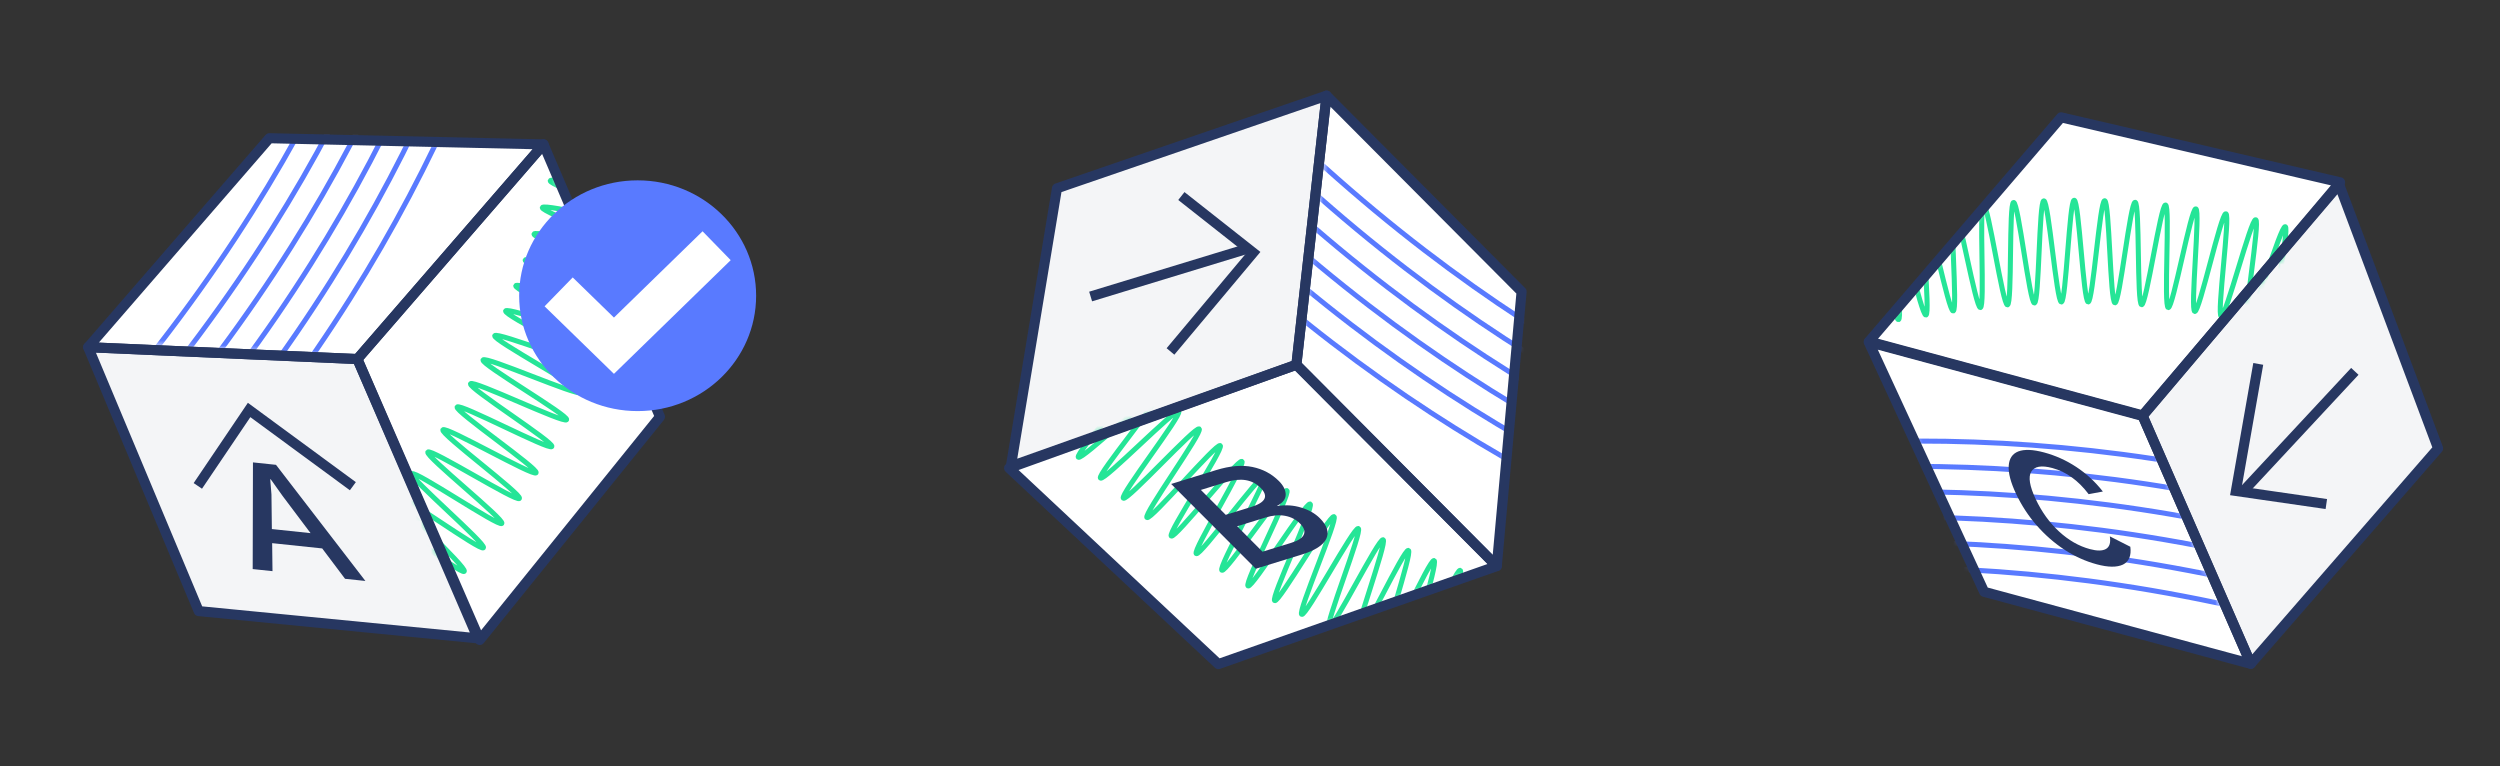 <?xml version="1.0" encoding="UTF-8"?> <svg xmlns="http://www.w3.org/2000/svg" width="496" height="152" viewBox="0 0 496 152" fill="none"><rect x="0" y="0" width="496" height="152" fill="#333333" stroke="none"/><path d="M263.183 18.974L209.706 37.359L200.558 92.513L257.202 72.361L263.183 18.974Z" fill="#F4F5F7"></path><path d="M263.184 18.974L301.884 57.864L296.959 112.312L257.203 72.36L263.184 18.974Z" fill="white"></path><path d="M241.722 131.757L200.207 92.866L257.203 72.36L296.958 112.312L241.722 131.757Z" fill="white"></path><path d="M234.381 38.893L248.638 50.132L232.222 69.728" stroke="#273761" stroke-width="2" stroke-miterlimit="10"></path><path d="M247.765 49.254L216.38 58.829" stroke="#273761" stroke-width="2" stroke-miterlimit="10"></path><mask id="mask0" style="mask-type:alpha" maskUnits="userSpaceOnUse" x="257" y="21" width="46" height="91"><path d="M257.563 72.433L264.112 21.099L302.533 57.954L295.984 111.043L257.563 72.433Z" fill="#C4C4C4"></path></mask><g mask="url(#mask0)"><path d="M247.888 18.975C355.449 127.064 447.449 92.141 543.208 188.371C638.966 284.6 604.213 377.051 711.774 485.142" stroke="#597AFF" stroke-miterlimit="10"></path><path d="M244.232 22.649C351.792 130.739 443.793 95.816 539.551 192.045C635.309 288.274 600.556 380.726 708.117 488.817" stroke="#597AFF" stroke-miterlimit="10"></path><path d="M240.574 26.325C348.135 134.414 440.135 99.491 535.894 195.721C631.652 291.95 596.899 384.401 704.46 492.492" stroke="#597AFF" stroke-miterlimit="10"></path><path d="M236.916 30.001C344.476 138.091 436.477 103.168 532.235 199.397C627.993 295.626 593.24 388.078 700.801 496.168" stroke="#597AFF" stroke-miterlimit="10"></path><path d="M233.259 33.676C340.819 141.766 432.819 106.843 528.578 203.072C624.336 299.301 589.583 391.753 697.144 499.844" stroke="#597AFF" stroke-miterlimit="10"></path><path d="M229.6 37.353C337.161 145.442 429.161 110.519 524.919 206.748C620.678 302.977 585.924 395.429 693.486 503.52" stroke="#597AFF" stroke-miterlimit="10"></path></g><mask id="mask1" style="mask-type:alpha" maskUnits="userSpaceOnUse" x="200" y="72" width="97" height="60"><path d="M257.563 72.433L200.369 91.299L202.552 96.125L241.846 131.225L294.238 112.797L296.857 110.165L257.563 72.433Z" fill="#C4C4C4"></path></mask><g mask="url(#mask1)"><path d="M385.233 188.079C384.557 187.4 398.029 172.332 397.357 171.671C396.672 171.001 382.025 184.919 381.341 184.267C380.649 183.606 393.728 168.19 393.038 167.548C392.336 166.896 378.062 181.203 377.363 180.569C376.653 179.927 389.313 164.161 388.605 163.539C387.884 162.906 374.013 177.606 373.297 176.994C372.569 176.372 384.774 160.25 384.05 159.647C383.312 159.037 369.874 174.135 369.139 173.543C368.394 172.942 380.122 156.466 379.379 155.887C378.625 155.298 365.638 170.791 364.885 170.222C364.122 169.645 375.347 152.819 374.587 152.261C373.816 151.697 361.313 167.587 360.544 167.042C359.764 166.49 370.461 149.319 369.684 148.786C368.896 148.246 356.893 164.52 356.107 163.999C355.31 163.471 365.473 145.977 364.679 145.47C363.874 144.954 352.384 161.598 351.582 161.103C350.769 160.6 360.372 142.789 359.562 142.306C358.742 141.817 347.779 158.817 346.961 158.346C346.134 157.87 355.183 139.769 354.359 139.311C353.524 138.848 343.083 156.176 342.252 155.731C341.411 155.281 349.911 136.912 349.073 136.479C348.226 136.042 338.301 153.675 337.457 153.254C336.604 152.829 344.573 134.221 343.723 133.813C342.864 133.4 333.432 151.304 332.576 150.906C331.712 150.505 339.177 131.688 338.315 131.301C337.446 130.911 328.482 149.056 327.616 148.679C326.741 148.301 333.752 129.309 332.88 128.943C332.003 128.574 323.452 146.919 322.576 146.563C321.695 146.203 328.296 127.064 327.416 126.715C326.531 126.365 318.345 144.878 317.463 144.537C316.575 144.195 322.826 124.936 321.94 124.603C321.05 124.27 313.168 142.915 312.282 142.587C311.389 142.26 317.368 122.912 316.477 122.592C315.584 122.269 307.926 141.008 307.034 140.691C306.139 140.372 311.93 120.969 311.037 120.655C310.139 120.339 302.618 139.135 301.723 138.822C300.826 138.509 306.522 119.078 305.627 118.768C304.73 118.456 297.259 137.273 296.364 136.962C295.468 136.652 301.152 117.217 300.257 116.905C299.362 116.594 291.855 135.395 290.961 135.081C290.067 134.768 295.843 115.361 294.95 115.045C294.057 114.729 286.415 133.475 285.524 133.154C284.633 132.833 290.588 113.48 289.698 113.154C288.809 112.829 280.954 131.485 280.067 131.152C279.181 130.821 285.408 111.555 284.523 111.213C283.64 110.875 275.473 129.396 274.592 129.047C273.712 128.7 280.305 109.557 279.427 109.2C278.551 108.843 270 127.187 269.125 126.819C268.254 126.452 275.284 107.467 274.413 107.088C273.547 106.71 264.54 124.834 263.674 124.441C262.814 124.052 270.349 105.264 269.489 104.859C268.634 104.458 259.113 122.313 258.258 121.895C257.409 121.481 265.513 102.933 264.665 102.502C263.823 102.074 253.739 119.615 252.897 119.169C252.063 118.728 260.767 100.455 259.932 99.996C259.106 99.54 248.44 116.728 247.614 116.254C246.795 115.784 256.131 97.83 255.313 97.34C254.503 96.856 243.231 113.649 242.422 113.144C241.622 112.645 251.597 95.043 250.797 94.523C250.007 94.01 238.127 110.377 237.338 109.842C236.557 109.314 247.177 92.097 246.397 91.547C245.627 91.005 233.15 106.916 232.379 106.352C231.618 105.795 242.86 88.981 242.1 88.403C241.35 87.833 228.301 103.275 227.552 102.682C226.812 102.098 238.66 85.71 237.921 85.103C237.193 84.507 223.599 99.467 222.871 98.847C222.153 98.237 234.569 82.278 233.85 81.646C233.143 81.024 219.039 95.498 218.33 94.853C217.634 94.219 230.583 78.695 229.886 78.038C229.2 77.392 214.625 91.385 213.938 90.716C213.262 90.058 226.709 74.967 226.033 74.287C225.357 73.607 210.339 87.121 209.685 86.443C209.021 85.753 222.945 71.106 222.302 70.417C221.648 69.716 206.199 82.728 205.567 82.028C204.925 81.316 219.329 67.143 218.709 66.432C218.08 65.71 202.199 78.186 201.593 77.464C200.976 76.731 215.864 63.074 215.269 62.341C214.665 61.597 198.35 73.496 197.769 72.752C197.18 71.998 212.547 58.888 211.979 58.133C211.404 57.368 194.669 68.663 194.115 67.898C193.554 67.124 209.393 54.595 208.854 53.819C208.308 53.034 191.167 63.699 190.641 62.914C190.109 62.119 206.396 50.181 205.885 49.386C205.368 48.581 187.849 58.604 187.352 57.799C186.85 56.985 203.564 45.66 203.081 44.846C202.594 44.024 184.724 53.399 184.256 52.575C183.783 51.744 200.888 41.023 200.434 40.193C199.976 39.354 181.796 48.104 181.355 47.264C180.912 46.418 198.367 36.284 197.94 35.438C197.511 34.584 179.053 42.723 178.639 41.87C178.224 41.011 195.991 31.44 195.591 30.581C195.188 29.715 176.492 37.289 176.105 36.423C175.714 35.552 193.75 26.501 193.374 25.63C192.996 24.753 174.102 31.816 173.737 30.939C173.37 30.058 191.625 21.464 191.27 20.582C190.913 19.698 171.863 26.319 171.517 25.435C171.169 24.547 189.6 16.339 189.262 15.45C188.924 14.56 169.751 20.817 169.42 19.926C169.089 19.033 187.655 11.139 187.33 10.245C187.006 9.35 167.747 15.332 167.428 14.435C167.108 13.54 185.765 5.867 185.451 4.969C185.135 4.072 165.822 9.873 165.51 8.974C165.198 8.076 183.908 0.532 183.598 -0.368C183.288 -1.266 163.949 4.447 163.64 3.547C163.332 2.649 182.057 -4.855 181.748 -5.755C181.439 -6.652 162.103 -0.93 161.793 -1.83C161.483 -2.727 180.187 -10.282 179.874 -11.181C179.562 -12.078 160.255 -6.254 159.938 -7.153C159.621 -8.049 178.268 -15.752 177.946 -16.649C177.626 -17.544 158.375 -11.531 158.049 -12.427C157.724 -13.32 176.278 -21.239 175.944 -22.134C175.614 -23.023 156.449 -16.738 156.109 -17.629C155.771 -18.515 174.195 -26.739 173.847 -27.627C173.501 -28.51 154.454 -21.878 154.096 -22.763C153.741 -23.641 171.997 -32.234 171.63 -33.115C171.266 -33.991 152.366 -26.945 151.989 -27.822C151.615 -28.692 169.67 -37.704 169.282 -38.577C168.897 -39.442 150.174 -31.939 149.774 -32.806C149.378 -33.667 167.195 -43.141 166.785 -44.005C166.377 -44.858 147.865 -36.845 147.441 -37.703C147.022 -38.551 164.566 -48.529 164.131 -49.379C163.7 -50.22 145.425 -41.674 144.977 -42.518C144.534 -43.353 161.778 -53.845 161.318 -54.683C160.862 -55.511 142.85 -46.415 142.376 -47.245C141.908 -48.067 158.823 -59.086 158.336 -59.91C157.856 -60.723 140.133 -51.072 139.634 -51.887C139.14 -52.692 155.702 -64.241 155.189 -65.05C154.684 -65.847 137.277 -55.632 136.751 -56.432C136.234 -57.221 152.425 -69.289 151.888 -70.081C151.357 -70.862 134.277 -60.105 133.726 -60.887C133.184 -61.66 148.993 -74.23 148.431 -75.005C147.877 -75.768 131.134 -64.487 130.559 -65.253C129.993 -66.009 145.412 -79.058 144.827 -79.816C144.249 -80.562 127.856 -68.771 127.26 -69.521C126.671 -70.258 141.692 -83.771 141.083 -84.511C140.484 -85.24 124.442 -72.97 123.824 -73.701C123.215 -74.42 137.844 -88.36 137.214 -89.081C136.595 -89.792 120.903 -77.076 120.264 -77.789C119.636 -78.492 133.874 -92.832 133.224 -93.538C132.586 -94.232 117.244 -81.09 116.585 -81.786C115.937 -82.472 129.79 -97.19 129.123 -97.879C128.464 -98.556 113.469 -85.017 112.792 -85.697" stroke="#25E597" stroke-miterlimit="10"></path></g><path d="M263.183 18.974L209.706 37.359L200.558 92.513L257.202 72.361L263.183 18.974Z" stroke="#273761" stroke-width="2" stroke-linejoin="round"></path><path d="M263.184 18.974L301.884 57.864L296.959 112.312L257.203 72.36L263.184 18.974Z" stroke="#273761" stroke-width="2" stroke-linejoin="round"></path><path d="M241.722 131.757L200.207 92.866L257.203 72.36L296.958 112.312L241.722 131.757Z" stroke="#273761" stroke-width="2" stroke-linejoin="round"></path><path d="M249.141 112.838L232.359 96.019L241.285 93.265C244.008 92.425 246.406 92.218 248.479 92.645C250.551 93.073 252.308 94.008 253.749 95.452C254.63 96.336 255.075 97.232 255.084 98.14C255.075 99.031 254.501 99.775 253.36 100.372L253.385 100.397C255.036 100.132 256.618 100.233 258.131 100.699C259.667 101.159 260.91 101.864 261.859 102.815C263.3 104.259 263.726 105.617 263.138 106.887C262.55 108.157 260.905 109.209 258.205 110.042L249.141 112.838ZM243.185 102.144L248.232 100.587C251.115 99.698 251.735 98.429 250.091 96.781C248.447 95.133 246.182 94.754 243.299 95.644L238.252 97.201L243.185 102.144ZM250.483 109.458L256.113 107.721C257.555 107.276 258.41 106.724 258.679 106.063C258.971 105.395 258.718 104.662 257.921 103.864C257.125 103.065 256.14 102.558 254.967 102.342C253.816 102.119 252.52 102.23 251.078 102.675L245.448 104.412L250.483 109.458Z" fill="#273761"></path><path d="M446.564 131.675L483.718 88.962L464.085 36.594L425.07 82.424L446.564 131.675Z" fill="#F4F5F7"></path><path d="M446.562 131.71L393.659 117.418L370.749 67.848L425.095 82.53L446.562 131.71Z" fill="white"></path><path d="M408.921 23.28L464.275 36.171L425.17 82.441L370.81 67.751L408.921 23.28Z" fill="white"></path><path d="M461.543 100.001L443.607 97.406L448.036 72.198" stroke="#273761" stroke-width="2" stroke-miterlimit="10"></path><path d="M444.793 97.74L467.198 73.677" stroke="#273761" stroke-width="2" stroke-miterlimit="10"></path><mask id="mask2" style="mask-type:alpha" maskUnits="userSpaceOnUse" x="372" y="68" width="73" height="63"><path d="M424.743 82.658L444.709 130.339L393.056 117.656L372.213 68.457L424.743 82.658Z" fill="#C4C4C4"></path></mask><g mask="url(#mask2)"><path d="M459.746 124.4C312.782 84.749 250.62 160.82 119.782 125.52C-11.056 90.22 -27.114 -6.954 -174.08 -46.605" stroke="#597AFF" stroke-miterlimit="10"></path><path d="M461.085 119.38C314.121 79.73 251.959 155.801 121.121 120.501C-9.718 85.201 -25.775 -11.974 -172.741 -51.625" stroke="#597AFF" stroke-miterlimit="10"></path><path d="M462.424 114.36C315.46 74.709 253.298 150.78 122.46 115.48C-8.379 80.18 -24.436 -16.994 -171.402 -56.646" stroke="#597AFF" stroke-miterlimit="10"></path><path d="M463.763 109.338C316.798 69.687 254.637 145.758 123.799 110.458C-7.04 75.158 -23.097 -22.016 -170.063 -61.667" stroke="#597AFF" stroke-miterlimit="10"></path><path d="M465.101 104.317C318.137 64.666 255.975 140.737 125.137 105.437C-5.701 70.137 -21.759 -27.037 -168.725 -66.688" stroke="#597AFF" stroke-miterlimit="10"></path><path d="M466.44 99.296C319.476 59.645 257.315 135.716 126.476 100.416C-4.362 65.116 -20.419 -32.059 -167.385 -71.71" stroke="#597AFF" stroke-miterlimit="10"></path></g><mask id="mask3" style="mask-type:alpha" maskUnits="userSpaceOnUse" x="371" y="23" width="94" height="60"><path d="M424.828 82.554L464.917 37.622L460.617 34.536L409.07 23.803L372.919 65.954L371.966 69.543L424.828 82.554Z" fill="#C4C4C4"></path></mask><g mask="url(#mask3)"><path d="M256.632 46.388C257.555 46.637 253.418 66.381 254.33 66.617C255.256 66.854 260.984 47.516 261.9 47.738C262.829 47.964 259.205 67.812 260.123 68.022C261.055 68.235 266.266 48.748 267.186 48.947C268.122 49.147 265.035 69.088 265.958 69.272C266.897 69.459 271.563 49.834 272.488 50.005C273.428 50.179 270.913 70.201 271.84 70.359C272.783 70.519 276.876 50.766 277.806 50.91C278.751 51.057 276.825 71.146 277.757 71.276C278.702 71.408 282.208 51.539 283.143 51.655C284.091 51.772 282.776 71.913 283.711 72.015C284.66 72.118 287.549 52.148 288.486 52.235C289.436 52.322 288.748 72.497 289.686 72.569C290.637 72.643 292.902 52.59 293.842 52.647C294.795 52.706 294.731 72.893 295.671 72.935C296.625 72.979 298.261 52.863 299.201 52.891C300.156 52.919 300.734 73.101 301.676 73.113C302.63 73.126 303.632 52.966 304.575 52.965C305.528 52.963 306.73 73.118 307.671 73.103C308.624 73.086 309.012 52.903 309.953 52.873C310.905 52.841 312.716 72.954 313.657 72.909C314.608 72.865 314.397 52.676 315.337 52.618C316.287 52.56 318.676 72.613 319.616 72.542C320.565 72.469 319.791 52.293 320.731 52.21C321.679 52.125 324.609 72.108 325.547 72.012C326.493 71.914 325.196 51.763 326.133 51.657C327.078 51.546 330.489 71.454 331.426 71.335C332.368 71.215 330.614 51.097 331.548 50.968C332.491 50.839 336.329 70.67 337.264 70.531C338.204 70.392 336.05 50.312 336.983 50.165C337.922 50.017 342.123 69.776 343.055 69.622C343.991 69.465 341.507 49.422 342.438 49.263C343.373 49.099 347.853 68.799 348.784 68.631C349.718 68.465 346.994 48.452 347.924 48.28C348.857 48.109 353.528 67.763 354.457 67.589C355.391 67.413 352.52 47.42 353.451 47.243C354.382 47.066 359.149 66.696 360.078 66.517C361.01 66.339 358.085 46.352 359.015 46.174C359.945 45.995 364.723 65.623 365.654 65.445C366.582 65.267 363.697 45.276 364.627 45.101C365.557 44.925 370.242 64.575 371.173 64.402C372.103 64.229 369.361 44.219 370.292 44.052C371.223 43.884 375.727 63.576 376.659 63.414C377.591 63.251 375.079 43.211 376.012 43.056C376.943 42.899 381.169 62.653 382.104 62.506C383.037 62.357 380.862 42.28 381.798 42.141C382.733 42.002 386.58 61.831 387.518 61.701C388.453 61.572 386.699 41.455 387.64 41.336C388.576 41.218 391.966 61.129 392.908 61.022C393.847 60.916 392.596 40.762 393.542 40.668C394.48 40.575 397.334 60.569 398.281 60.488C399.221 60.408 398.549 40.229 399.497 40.163C400.438 40.098 402.682 60.167 403.63 60.116C404.571 60.066 404.544 39.877 405.495 39.841C406.437 39.806 408.023 59.938 408.974 59.918C409.916 59.899 410.568 39.725 411.52 39.722C412.462 39.719 413.344 59.891 414.295 59.906C415.237 59.92 416.611 39.784 417.563 39.816C418.503 39.848 418.656 60.035 419.608 60.084C420.547 60.133 422.659 40.063 423.608 40.13C424.547 40.197 423.95 60.373 424.899 60.459C425.836 60.543 428.691 40.567 429.639 40.669C430.575 40.771 429.239 60.909 430.185 61.03C431.118 61.147 434.702 41.291 435.647 41.43C436.578 41.564 434.504 61.639 435.446 61.793C436.373 61.945 440.67 42.233 441.61 42.406C442.535 42.574 439.756 62.56 440.693 62.747C441.615 62.932 446.595 43.385 447.53 43.588C448.448 43.788 444.991 63.666 445.922 63.885C446.838 64.1 452.466 44.734 453.394 44.969C454.307 45.2 450.203 64.952 451.127 65.201C452.051 65.451 458.301 46.278 459.205 46.537C460.124 46.801 455.385 66.407 456.286 66.682C457.201 66.961 464.074 48.006 464.97 48.295C465.88 48.589 460.491 68.026 461.382 68.331C462.286 68.64 469.8 49.933 470.685 50.253C471.584 50.578 465.519 69.811 466.399 70.147C467.292 70.487 475.47 52.063 476.344 52.414C477.23 52.772 470.476 71.771 471.344 72.139C472.223 72.513 481.065 54.399 481.926 54.784C482.798 55.173 475.346 73.904 476.2 74.305C477.064 74.711 486.571 56.94 487.418 57.355C488.275 57.776 480.141 76.221 480.98 76.653C481.829 77.091 491.984 59.684 492.815 60.132C493.656 60.584 484.847 78.713 485.67 79.175C486.502 79.642 497.284 62.62 498.1 63.099C498.923 63.58 489.475 81.382 490.282 81.873C491.097 82.369 502.459 65.732 503.259 66.238C504.065 66.747 494.021 84.218 494.812 84.736C495.609 85.258 507.517 69.011 508.301 69.541C509.088 70.077 498.492 87.216 499.267 87.758C500.048 88.305 512.443 72.427 513.21 72.981C513.982 73.539 502.896 90.364 503.655 90.929C504.42 91.497 517.241 75.962 517.994 76.537C518.751 77.115 507.247 93.655 507.994 94.239C508.744 94.824 521.921 79.592 522.661 80.183C523.405 80.776 511.555 97.071 512.291 97.67C513.028 98.27 526.492 83.291 527.223 83.895C527.955 84.502 515.833 100.591 516.559 101.202C517.286 101.813 530.963 87.029 531.686 87.644C532.41 88.258 520.098 104.203 520.818 104.821C521.538 105.439 535.352 90.784 536.07 91.404C536.788 92.025 524.366 107.884 525.083 108.506C525.799 109.127 539.679 94.536 540.395 95.159C541.11 95.781 528.654 111.613 529.371 112.237C530.086 112.858 543.959 98.259 544.676 98.882C545.391 99.502 532.98 115.368 533.699 115.988C534.417 116.607 548.214 101.936 548.937 102.554C549.657 103.17 537.369 119.135 538.096 119.75C538.819 120.362 552.473 105.556 553.201 106.167C553.928 106.776 541.828 122.882 542.563 123.489C543.292 124.092 556.737 109.093 557.475 109.693C558.21 110.29 546.374 126.593 547.118 127.187C547.858 127.776 561.027 112.537 561.778 113.123C562.523 113.704 551.017 130.243 551.774 130.821C552.525 131.396 565.361 115.871 566.124 116.441C566.882 117.006 555.759 133.806 556.53 134.367C557.295 134.922 569.749 119.091 570.528 119.641C571.299 120.187 560.613 137.268 561.399 137.809C562.177 138.343 574.195 122.177 574.988 122.706C575.774 123.229 565.575 140.609 566.376 141.126C567.169 141.638 578.714 125.13 579.523 125.636C580.322 126.136 570.639 143.81 571.456 144.304C572.263 144.792 583.307 127.94 584.131 128.42C584.946 128.897 575.81 146.862 576.643 147.331C577.464 147.793 587.981 130.606 588.82 131.061C589.648 131.511 581.083 149.757 581.93 150.2C582.765 150.636 592.727 133.12 593.581 133.549C594.422 133.972 586.436 152.482 587.296 152.898C588.144 153.307 597.554 135.486 598.42 135.887C599.275 136.284 591.87 155.037 592.743 155.425C593.603 155.808 602.459 137.702 603.338 138.077C604.205 138.447 597.376 157.419 598.261 157.781C599.133 158.138 607.432 139.767 608.322 140.116C609.198 140.459 602.946 159.633 603.842 159.968C604.724 160.299 612.48 141.69 613.38 142.012C614.265 142.33 608.564 161.676 609.469 161.985C610.359 162.29 617.59 143.469 618.499 143.766C619.393 144.06 614.23 163.558 615.144 163.843C616.043 164.124 622.758 145.11 623.675 145.382C624.578 145.651 619.937 165.283 620.858 165.545C621.765 165.801 627.984 146.618 628.908 146.867" stroke="#25E597" stroke-miterlimit="10"></path></g><path d="M446.564 131.675L483.718 88.962L464.085 36.594L425.07 82.424L446.564 131.675Z" stroke="#273761" stroke-width="2" stroke-linejoin="round"></path><path d="M446.562 131.71L393.659 117.418L370.749 67.848L425.095 82.53L446.562 131.71Z" stroke="#273761" stroke-width="2" stroke-linejoin="round"></path><path d="M408.921 23.28L464.275 36.171L425.17 82.441L370.81 67.751L408.921 23.28Z" stroke="#273761" stroke-width="2" stroke-linejoin="round"></path><path d="M422.658 108.476C422.881 110.247 422.392 111.427 421.191 112.016C419.979 112.583 418.249 112.565 416.001 111.96C413.776 111.362 411.643 110.399 409.602 109.071C407.584 107.749 405.746 106.143 404.089 104.253C402.422 102.341 401.053 100.244 399.98 97.96C398.908 95.676 398.424 93.826 398.529 92.41C398.623 90.972 399.26 90.022 400.441 89.56C401.644 89.105 403.347 89.173 405.549 89.765C407.82 90.376 409.953 91.339 411.948 92.655C413.943 93.97 415.696 95.591 417.209 97.518L414.387 98.042C412.342 95.326 409.94 93.597 407.182 92.855C405.027 92.276 403.632 92.518 402.998 93.583C402.377 94.632 402.669 96.44 403.874 99.007C405.069 101.552 406.612 103.696 408.505 105.44C410.397 107.184 412.444 108.353 414.646 108.945C416.059 109.325 417.118 109.315 417.821 108.915C418.537 108.499 418.794 107.665 418.591 106.414L422.658 108.476Z" fill="#273761"></path><path d="M17.488 68.883L39.421 121.239L94.802 126.647L70.896 71.238L17.488 68.883Z" fill="#F4F5F7"></path><path d="M17.496 68.88L53.444 27.423L107.844 28.648L70.915 71.235L17.496 68.88Z" fill="white"></path><path d="M130.938 82.689L95.186 126.966L70.901 71.22L107.828 28.635L130.938 82.689Z" fill="white"></path><path d="M39.248 96.402L49.424 81.339L70.007 96.462" stroke="#273761" stroke-width="2" stroke-miterlimit="10"></path><mask id="mask4" style="mask-type:alpha" maskUnits="userSpaceOnUse" x="19" y="26" width="88" height="45"><path d="M70.962 70.869L19.543 67.804L53.489 26.767L106.65 29.712L70.962 70.869Z" fill="#C4C4C4"></path></mask><g mask="url(#mask4)"><path d="M18.584 84.227C118.511 -31.008 77.493 -120.883 166.455 -223.474C255.417 -326.065 349.619 -297.521 449.547 -412.757" stroke="#597AFF" stroke-miterlimit="10"></path><path d="M22.483 87.642C122.41 -27.593 81.392 -117.469 170.354 -220.059C259.316 -322.65 353.518 -294.107 453.446 -409.343" stroke="#597AFF" stroke-miterlimit="10"></path><path d="M26.383 91.057C126.309 -24.178 85.292 -114.054 174.254 -216.644C263.216 -319.235 357.418 -290.692 457.345 -405.928" stroke="#597AFF" stroke-miterlimit="10"></path><path d="M30.283 94.472C130.21 -20.763 89.192 -110.638 178.154 -213.229C267.116 -315.82 361.318 -287.276 461.246 -402.512" stroke="#597AFF" stroke-miterlimit="10"></path><path d="M34.182 97.887C134.109 -17.348 93.091 -107.223 182.054 -209.814C271.016 -312.405 365.217 -283.861 465.145 -399.098" stroke="#597AFF" stroke-miterlimit="10"></path><path d="M38.083 101.303C138.01 -13.932 96.992 -103.808 185.954 -206.399C274.916 -308.989 369.118 -280.446 469.045 -395.682" stroke="#597AFF" stroke-miterlimit="10"></path></g><mask id="mask5" style="mask-type:alpha" maskUnits="userSpaceOnUse" x="70" y="28" width="61" height="99"><path d="M70.948 70.854L93.619 126.911L98.26 124.394L130.401 82.603L108.498 31.331L105.704 28.884L70.948 70.854Z" fill="#C4C4C4"></path></mask><g mask="url(#mask5)"><path d="M176.991 -65.05C176.363 -64.326 160.473 -76.808 159.862 -76.088C159.244 -75.356 174.074 -61.617 173.474 -60.887C172.865 -60.148 156.656 -72.212 156.066 -71.476C155.467 -70.728 170.657 -57.391 170.076 -56.646C169.487 -55.89 152.959 -67.509 152.39 -66.757C151.812 -65.992 167.364 -53.085 166.806 -52.325C166.238 -51.552 149.388 -62.692 148.84 -61.924C148.284 -61.143 164.202 -48.697 163.666 -47.92C163.12 -47.132 145.951 -57.768 145.427 -56.984C144.895 -56.188 161.174 -44.221 160.66 -43.428C160.14 -42.623 142.658 -52.731 142.157 -51.931C141.65 -51.12 158.29 -39.666 157.802 -38.857C157.307 -38.038 139.52 -47.593 139.044 -46.778C138.562 -45.951 155.549 -35.024 155.086 -34.2C154.617 -33.366 136.545 -42.363 136.095 -41.532C135.639 -40.69 152.958 -30.303 152.521 -29.466C152.078 -28.616 133.73 -37.031 133.307 -36.185C132.877 -35.329 150.514 -25.496 150.102 -24.643C149.687 -23.781 131.089 -31.621 130.691 -30.764C130.288 -29.895 148.215 -20.607 147.83 -19.743C147.441 -18.869 128.615 -26.14 128.243 -25.27C127.867 -24.39 146.06 -15.641 145.701 -14.766C145.337 -13.881 126.311 -20.604 125.964 -19.723C125.613 -18.834 144.042 -10.597 143.705 -9.711C143.366 -8.817 124.167 -15.019 123.842 -14.129C123.515 -13.231 142.151 -5.479 141.836 -4.585C141.521 -3.683 122.179 -9.417 121.875 -8.518C121.569 -7.613 140.375 -0.289 140.082 0.612C139.785 1.521 120.325 -3.793 120.039 -2.887C119.752 -1.975 138.699 4.971 138.422 5.879C138.144 6.792 118.589 1.838 118.319 2.748C118.05 3.664 137.107 10.296 136.843 11.207C136.58 12.124 116.955 7.448 116.698 8.364C116.439 9.281 135.575 15.683 135.321 16.599C135.066 17.518 115.4 13.035 115.149 13.951C114.898 14.873 134.08 21.133 133.832 22.052C133.583 22.972 113.895 18.586 113.649 19.505C113.401 20.426 132.601 26.634 132.354 27.553C132.107 28.472 112.417 24.098 112.169 25.017C111.922 25.935 131.108 32.181 130.858 33.099C130.608 34.017 110.939 29.548 110.687 30.465C110.435 31.383 129.576 37.767 129.319 38.682C129.062 39.598 109.434 34.947 109.171 35.861C108.909 36.775 127.977 43.379 127.707 44.291C127.439 45.202 107.879 40.272 107.601 41.183C107.326 42.091 126.279 49.017 125.994 49.925C125.709 50.831 106.247 45.526 105.953 46.431C105.658 47.333 124.463 54.657 124.158 55.559C123.854 56.458 104.517 50.703 104.201 51.602C103.885 52.497 122.502 60.292 122.172 61.188C121.845 62.077 102.669 55.802 102.327 56.692C101.987 57.577 120.373 65.906 120.017 66.792C119.664 67.671 100.687 60.811 100.318 61.69C99.951 62.563 118.064 71.479 117.68 72.354C117.299 73.221 98.555 65.739 98.155 66.607C97.76 67.466 115.562 76.99 115.149 77.851C114.739 78.703 96.267 70.567 95.837 71.42C95.412 72.265 112.864 82.423 112.418 83.269C111.978 84.105 93.811 75.303 93.35 76.141C92.895 76.969 109.966 87.764 109.49 88.593C109.019 89.411 91.19 79.937 90.698 80.756C90.213 81.565 106.873 92.992 106.366 93.803C105.865 94.604 88.394 84.478 87.872 85.279C87.358 86.071 103.591 98.102 103.053 98.894C102.525 99.676 85.435 88.912 84.884 89.695C84.341 90.466 100.133 103.077 99.567 103.85C99.012 104.611 82.309 93.25 81.731 94.013C81.162 94.765 96.506 107.921 95.915 108.676C95.333 109.417 79.025 97.491 78.422 98.234C77.827 98.966 92.726 112.628 92.109 113.362C91.502 114.085 75.59 101.63 74.962 102.354C74.334 103.079 88.787 117.216 88.159 117.919C87.52 118.632 72.016 105.668 71.376 106.36C70.724 107.063 84.71 121.668 84.058 122.349C83.396 123.041 68.329 109.565 67.666 110.234C66.993 110.914 80.475 125.988 79.8 126.645C79.115 127.314 64.528 113.317 63.841 113.963C63.144 114.619 76.083 130.167 75.385 130.802C74.676 131.444 60.599 116.928 59.889 117.549C59.169 118.178 71.538 134.188 70.817 134.796C70.086 135.412 56.554 120.383 55.821 120.977C55.078 121.578 66.849 138.039 66.106 138.62C65.353 139.208 52.377 123.69 51.623 124.256C50.859 124.83 62.019 141.713 61.254 142.267C60.48 142.826 48.082 126.838 47.308 127.378C46.525 127.923 57.066 145.202 56.279 145.728C55.487 146.259 43.663 129.839 42.87 130.35C42.068 130.867 52.009 148.5 51.206 148.999C50.396 149.501 39.13 132.689 38.32 133.175C37.502 133.664 46.855 151.618 46.036 152.091C45.212 152.566 34.484 135.402 33.659 135.862C32.827 136.326 41.635 154.556 40.803 155.004C39.965 155.455 29.734 137.987 28.895 138.423C28.051 138.862 36.365 157.326 35.52 157.752C34.67 158.181 24.878 140.461 24.028 140.877C23.174 141.296 31.061 159.947 30.207 160.354C29.35 160.763 19.929 142.841 19.069 143.241C18.209 143.641 25.743 162.44 24.881 162.833C24.017 163.225 14.899 145.147 14.034 145.533C13.168 145.919 20.434 164.824 19.566 165.204C18.699 165.587 9.794 147.401 8.925 147.778C8.055 148.156 15.146 167.127 14.275 167.501C13.404 167.874 4.625 149.627 3.753 150C2.882 150.372 9.887 169.375 9.015 169.746C8.145 170.116 -0.597 151.851 -1.469 152.222C-2.339 152.594 4.675 171.593 3.803 171.965C2.934 172.337 -5.857 154.096 -6.728 154.471C-7.597 154.846 -0.485 173.809 -1.356 174.188C-2.223 174.567 -11.157 156.394 -12.026 156.778C-12.892 157.16 -5.595 176.054 -6.462 176.442C-7.327 176.829 -16.469 158.763 -17.335 159.159C-18.194 159.551 -10.633 178.34 -11.494 178.742C-12.351 179.142 -21.786 161.227 -22.644 161.637C-23.497 162.044 -15.6 180.692 -16.454 181.111C-17.301 181.527 -27.092 163.807 -27.942 164.235C-28.786 164.659 -20.487 183.131 -21.332 183.569C-22.17 184.003 -32.363 166.513 -33.203 166.962C-34.035 167.406 -25.295 185.67 -26.129 186.131C-26.956 186.586 -37.592 169.365 -38.421 169.836C-39.241 170.303 -30.008 188.321 -30.83 188.803C-31.644 189.282 -42.761 172.37 -43.575 172.864C-44.381 173.354 -34.635 191.096 -35.442 191.603C-36.241 192.104 -47.848 175.528 -48.648 176.047C-49.439 176.56 -39.165 194.002 -39.957 194.534C-40.741 195.059 -52.848 178.848 -53.633 179.393C-54.407 179.93 -43.602 197.044 -44.378 197.6C-45.143 198.15 -57.752 182.331 -58.52 182.9C-59.277 183.461 -47.934 200.219 -48.693 200.801C-49.44 201.373 -62.539 185.961 -63.289 186.553C-64.027 187.139 -52.169 203.532 -52.908 204.138C-53.638 204.735 -67.209 189.739 -67.94 190.356C-68.66 190.964 -56.304 206.983 -57.025 207.612C-57.736 208.231 -71.757 193.659 -72.469 194.298C-73.17 194.928 -60.333 210.562 -61.036 211.212C-61.727 211.852 -76.181 197.712 -76.873 198.373C-77.556 199.023 -64.267 214.273 -64.95 214.942C-65.622 215.601 -80.472 201.883 -81.145 202.564C-81.808 203.233 -68.1 218.101 -68.764 218.79C-69.419 219.469 -84.64 206.17 -85.296 206.869C-85.941 207.557 -71.834 222.044 -72.479 222.753C-73.116 223.449 -88.686 210.562 -89.324 211.278C-89.951 211.984 -75.474 226.098 -76.102 226.822" stroke="#25E597" stroke-miterlimit="10"></path></g><path d="M17.488 68.883L39.421 121.239L94.802 126.647L70.896 71.238L17.488 68.883Z" stroke="#273761" stroke-width="2" stroke-linejoin="round"></path><path d="M17.496 68.88L53.444 27.423L107.844 28.648L70.915 71.235L17.496 68.88Z" stroke="#273761" stroke-width="2" stroke-linejoin="round"></path><path d="M130.938 82.689L95.186 126.966L70.901 71.22L107.828 28.635L130.938 82.689Z" stroke="#273761" stroke-width="2" stroke-linejoin="round"></path><path d="M50.134 112.904L50.186 91.738L54.758 92.22L72.495 115.262L68.458 114.836L63.926 108.809L53.996 107.762L54.063 113.318L50.134 112.904ZM53.857 98.092L53.938 104.965L61.617 105.775L56.063 98.388L53.718 95.094L53.611 95.082L53.857 98.092Z" fill="#273761"></path><ellipse cx="126.508" cy="58.671" rx="23.508" ry="22.89" fill="#597AFF"></ellipse><path d="M110.836 57.908L121.806 68.59L142.18 48.752" stroke="white" stroke-width="8"></path></svg> 